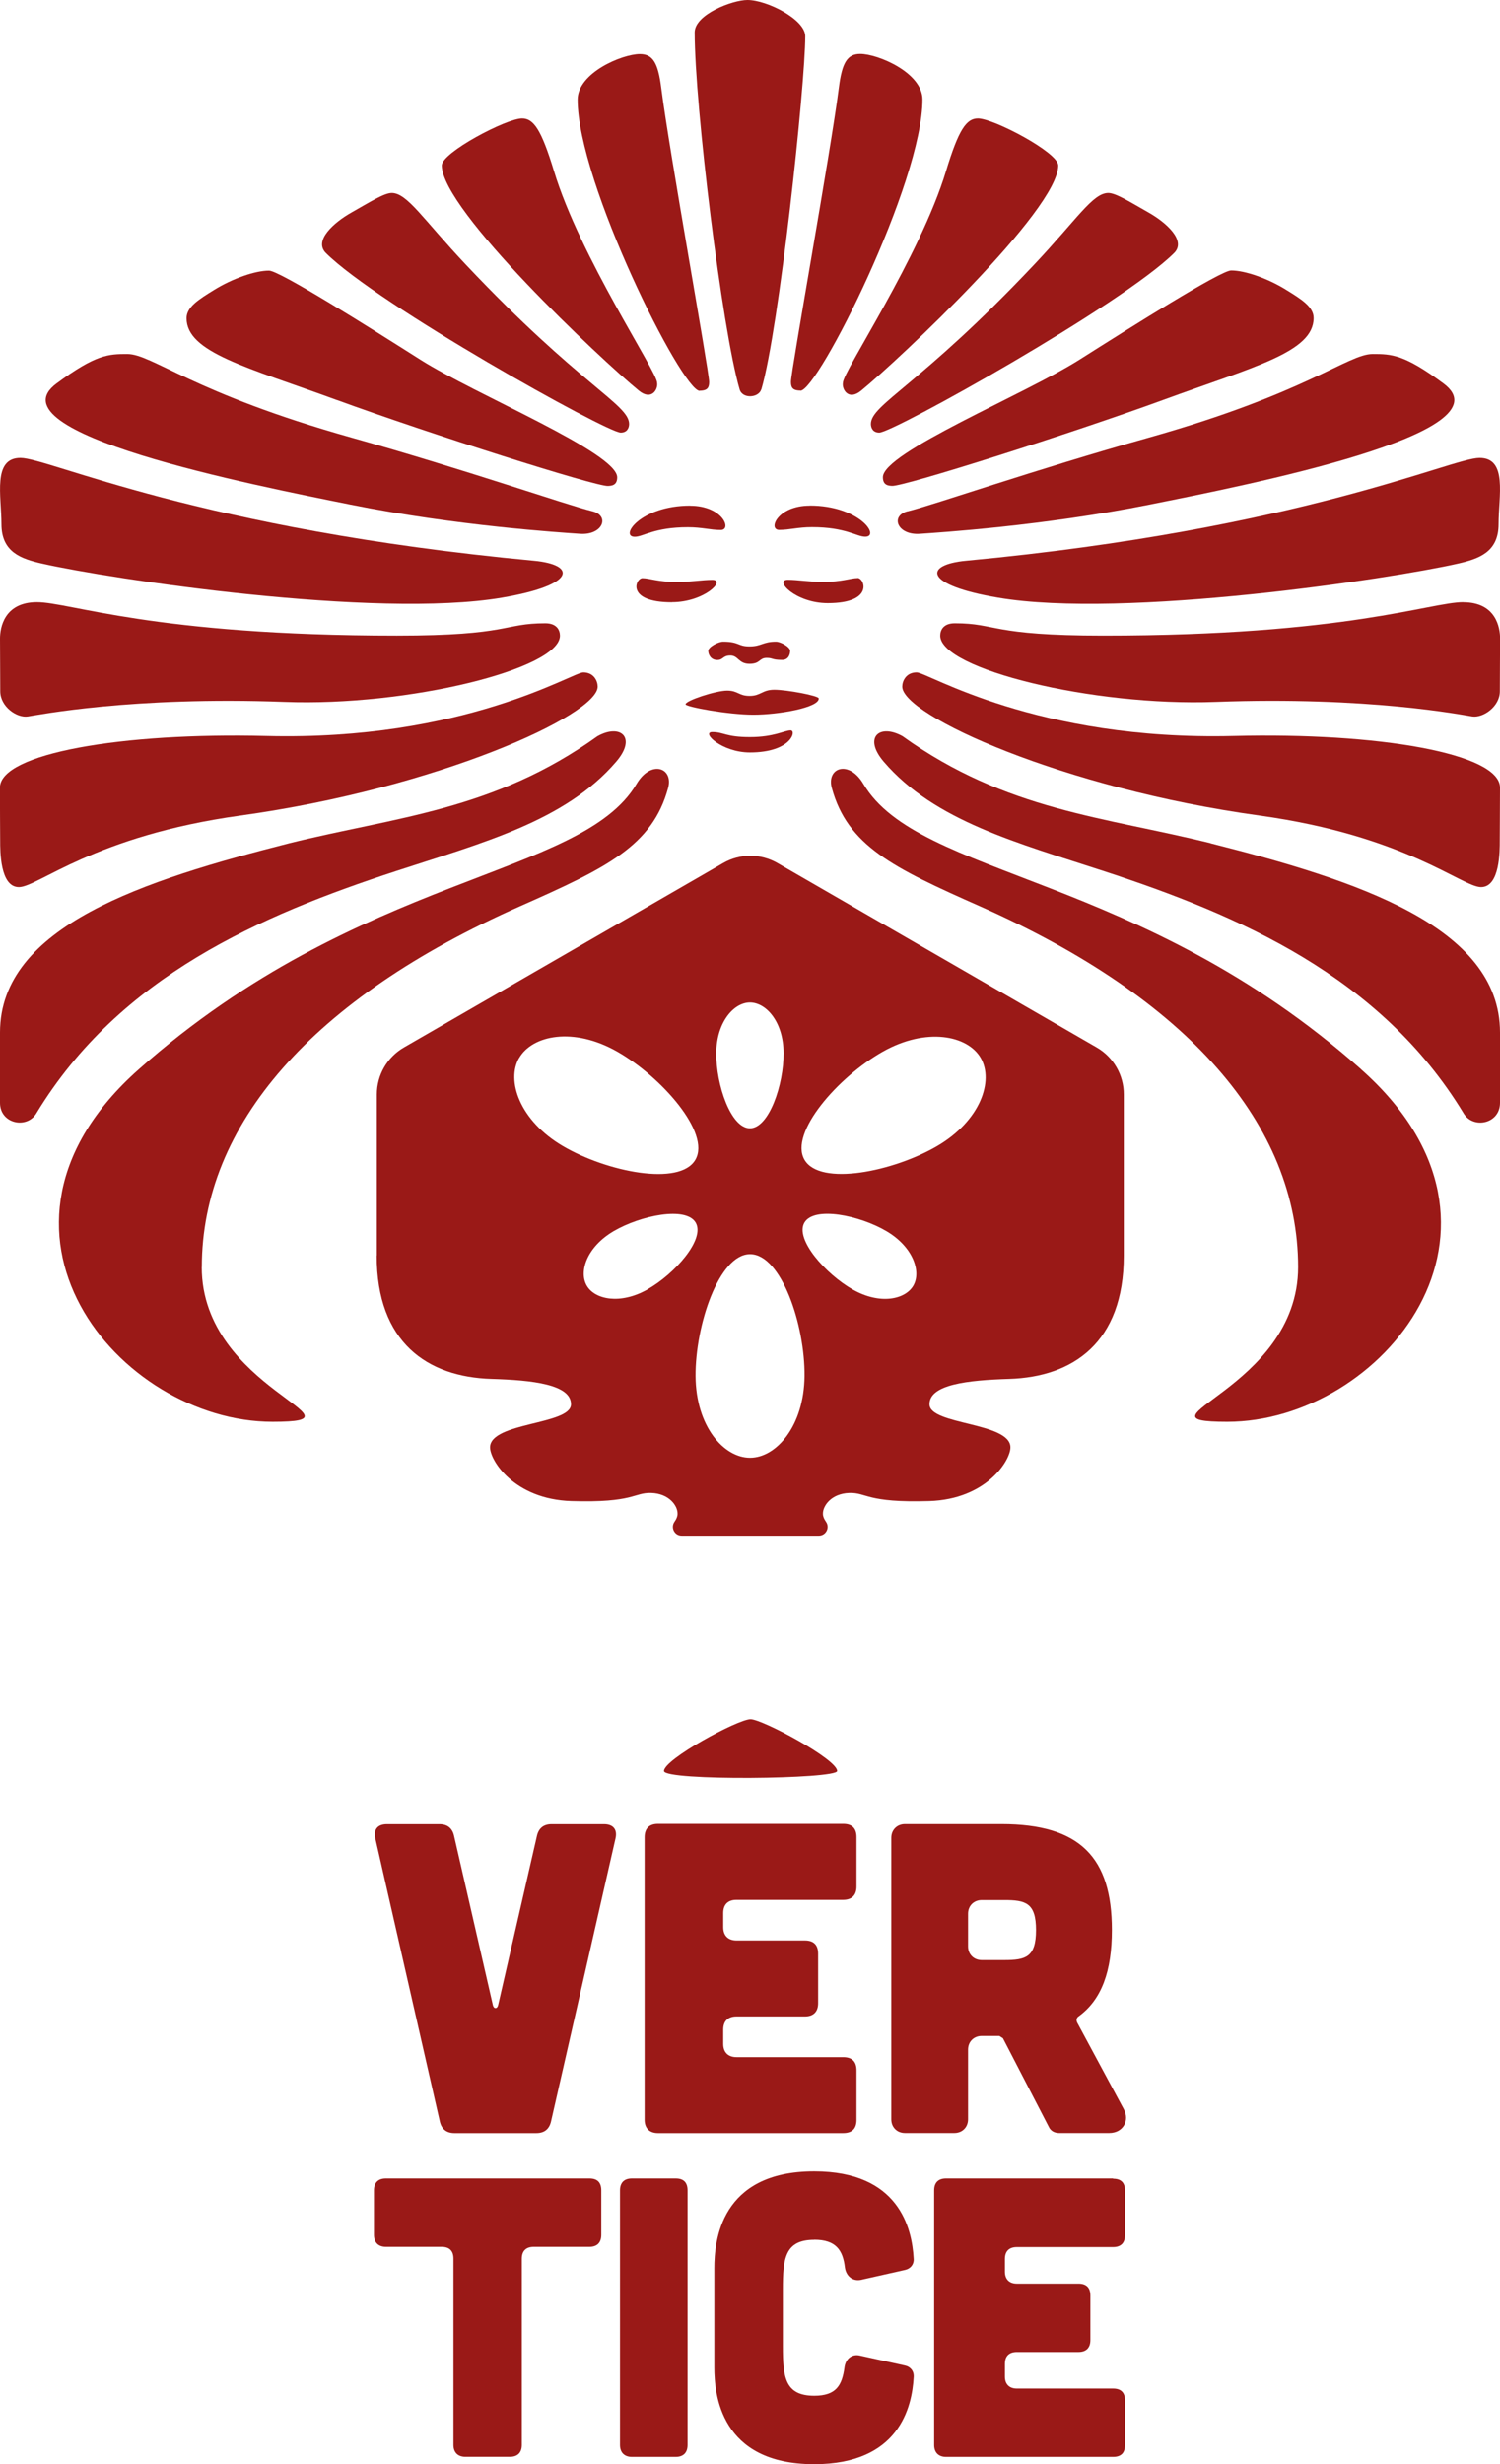 <?xml version="1.0" encoding="UTF-8"?> <svg xmlns="http://www.w3.org/2000/svg" id="Capa_2" viewBox="0 0 187.6 308.13"><defs><style>.cls-1{fill:#9a1917;}</style></defs><g id="Capa_3"><g><path class="cls-1" d="M124.85,74.74c15.78,2.67,49.13-2.36,57.48-4.26,2.61-.6,5.09-1.42,5.09-4.94s1.15-8.28-2.38-8.28-22.3,8.93-64.22,12.86c-5.32,.5-5.35,3.04,4.03,4.62"></path><path class="cls-1" d="M102.4,87.34c0-.35-4.02-1.09-5.55-1.09s-1.69,.77-3.09,.77-1.44-.66-2.83-.66-5.19,1.24-5.19,1.71c0,.31,5.31,1.3,8.48,1.3s8.18-.88,8.18-2.02"></path><path class="cls-1" d="M93.79,92.17c-3.06,0-3.25-.63-4.7-.63s1.17,2.55,4.7,2.55c5.19,0,5.86-2.76,5.09-2.76s-2.04,.84-5.09,.84"></path><path class="cls-1" d="M88.58,81.39c0,.47,.33,1.14,1.12,1.14s.66-.56,1.65-.56,1.01,1.04,2.39,1.04,1.17-.74,2.15-.74c.79,0,.62,.25,1.93,.25,.79,0,1-.67,1-1.14s-1.17-1.14-1.77-1.14c-1.66,0-1.81,.59-3.31,.59s-1.25-.59-3.31-.59c-.6,0-1.85,.67-1.85,1.14"></path><path class="cls-1" d="M107.25,72.29c-.87,0-1.96,.48-4.33,.48-1.69,0-3.1-.27-4.39-.27-1.77,0,.94,2.92,5,2.92,5.81,0,4.59-3.14,3.73-3.14"></path><path class="cls-1" d="M101.28,63.23c-4.07,0-5.26,3.03-3.83,3.03,1.33,0,2.33-.34,4.1-.34,4.24,0,5.58,1.19,6.65,1.19,1.95,0-.7-3.89-6.93-3.89"></path><path class="cls-1" d="M84.03,75.3c4.06,0,6.82-2.79,5.05-2.79-1.29,0-2.7,.27-4.39,.27-2.38,0-3.47-.48-4.34-.48s-2.13,3.01,3.68,3.01"></path><path class="cls-1" d="M86.32,63.23c-6.23,0-8.88,3.89-6.93,3.89,1.07,0,2.41-1.19,6.65-1.19,1.77,0,2.77,.34,4.1,.34,1.44,0,.25-3.03-3.83-3.03"></path><path class="cls-1" d="M95.22,48.69c2.21-7.47,5.49-38.06,5.49-44.16,0-2.1-4.79-4.53-7.23-4.53-1.87,0-6.6,1.8-6.6,4.05,0,9.16,3.42,37.11,5.62,44.64,.36,1.23,2.39,1.07,2.71,0"></path><path class="cls-1" d="M170.24,133.72c-27.72-24.58-55.29-23.92-62.26-35.69-1.82-3.07-4.64-2.03-3.95,.5,1.96,7.21,7.64,9.98,18.51,14.79,26.06,11.54,39.81,27.38,39.81,45.13,0,15.35-21.59,19.34-8.86,19.34,19.22,0,39.29-24.08,16.74-44.07"></path><path class="cls-1" d="M151.4,105.44c-13.26-3.3-25.56-4.07-38.52-13.38-2.89-1.61-4.95,.15-2.35,3.19,6.38,7.44,16.78,10.16,27.62,13.71,16.76,5.49,34.47,13.1,44.88,30.23,1.17,2.03,4.56,1.37,4.57-1.27v-8.81c0-13.31-18.06-19.06-36.2-23.66"></path><path class="cls-1" d="M100.1,48.86c2.21,0,15.27-26.03,15.27-36.42,0-3.34-5.56-5.7-7.79-5.7-1.62,0-2.27,1.12-2.66,4.17-.98,7.78-6,35.53-6,36.82,0,.65,.13,1.11,1.19,1.11"></path><path class="cls-1" d="M107.7,48.85c4.7-3.85,24.65-22.59,24.65-28.16,0-1.62-8.08-5.88-10.04-5.88-1.45,0-2.42,1.4-3.99,6.57-3.26,10.76-12.93,25.12-12.9,26.49-.15,.83,.7,2.28,2.28,.98"></path><path class="cls-1" d="M108.92,53.02c0,.51,.27,1.08,1.05,1.08,1.74,0,30.42-16.02,36.88-22.47,1.54-1.54-.99-3.81-3.23-5.07-2.28-1.29-4.07-2.43-5.01-2.43-1.95,0-3.93,3.31-9.3,8.99-14.24,15.08-20.39,17.44-20.39,19.9"></path><path class="cls-1" d="M110.42,59.68c0,1.04,.73,1.05,1.13,1.08,1.42,.12,22.68-6.64,33.92-10.75,11.31-4.14,18.82-5.96,18.82-10.24,0-1.4-1.52-2.35-3.47-3.55-2.26-1.4-5.11-2.4-6.84-2.4-1.31,0-12.49,7.05-18.96,11.15-6.9,4.37-24.6,11.62-24.6,14.7"></path><path class="cls-1" d="M113.53,63.93c-2.24,.55-1.32,3.03,1.54,2.82,2.39-.17,15.37-.98,28.7-3.65,12.35-2.47,45.12-8.94,36.77-15.14-4.93-3.66-6.5-3.69-8.86-3.69-3.12,0-8.23,4.89-28.03,10.46-14.34,4.03-26.87,8.41-30.12,9.21"></path><path class="cls-1" d="M183,75.3c-4.12,0-14.6,4.18-45.01,4.18-14.17,0-13.29-1.54-18.57-1.54-1.45,0-1.83,.87-1.83,1.55,0,4.16,19.02,8.86,34.44,8.28,19.05-.71,30.86,1.63,32.1,1.82,1.37,.2,3.45-1.24,3.45-3.15s.03-5.29,.03-6.6-.48-4.53-4.6-4.53"></path><path class="cls-1" d="M154.28,92.03c-24.7,.61-38.28-7.95-39.63-7.95s-1.81,1.11-1.81,1.78c0,3.57,20.07,12.73,44.67,16.12,18.31,2.53,25.34,8.95,27.72,8.95s2.34-4.57,2.34-5.82,.03-3.84,.03-6.62c0-4.29-15.27-6.91-33.32-6.46"></path><path class="cls-1" d="M25.24,158.45c0-17.75,13.75-33.59,39.81-45.13,10.87-4.81,16.55-7.58,18.51-14.79,.69-2.52-2.13-3.57-3.95-.5-6.97,11.77-34.53,11.1-62.26,35.69-22.55,20-2.48,44.07,16.74,44.07,12.73,0-8.86-3.99-8.86-19.34"></path><path class="cls-1" d="M49.45,108.95c10.84-3.55,21.24-6.26,27.62-13.71,2.6-3.03,.53-4.79-2.35-3.18-12.97,9.31-25.27,10.09-38.52,13.38C18.06,110.05,0,115.79,0,129.11v8.81c.01,2.63,3.4,3.3,4.57,1.26,10.41-17.14,28.12-24.74,44.88-30.23"></path><path class="cls-1" d="M87.5,48.86c1.05,0,1.19-.46,1.19-1.11,0-1.29-5.02-29.05-6-36.82-.39-3.06-1.04-4.17-2.66-4.17-2.23,0-7.79,2.35-7.79,5.7,0,10.39,13.05,36.42,15.27,36.42"></path><path class="cls-1" d="M79.9,48.85c1.58,1.29,2.43-.16,2.28-.98,.03-1.36-9.64-15.72-12.9-26.49-1.57-5.16-2.54-6.57-3.99-6.57-1.96,0-10.04,4.26-10.04,5.88,0,5.57,19.95,24.31,24.65,28.16"></path><path class="cls-1" d="M77.63,54.1c.78,0,1.05-.57,1.05-1.08,0-2.46-6.15-4.82-20.39-19.9-5.37-5.69-7.35-8.99-9.3-8.99-.94,0-2.73,1.14-5.01,2.43-2.24,1.26-4.77,3.53-3.23,5.07,6.46,6.46,35.13,22.47,36.88,22.47"></path><path class="cls-1" d="M42.14,50.02c11.23,4.11,32.5,10.87,33.92,10.75,.39-.03,1.13-.04,1.13-1.08,0-3.08-17.7-10.33-24.6-14.7-6.46-4.1-17.64-11.15-18.95-11.15-1.73,0-4.58,1-6.84,2.4-1.95,1.2-3.47,2.15-3.47,3.55,0,4.28,7.51,6.1,18.82,10.24"></path><path class="cls-1" d="M43.83,63.1c13.33,2.67,26.31,3.48,28.7,3.65,2.87,.2,3.79-2.27,1.54-2.82-3.25-.8-15.78-5.18-30.12-9.21-19.79-5.56-24.91-10.45-28.03-10.45-2.36,0-3.93,.04-8.86,3.69-8.35,6.2,24.42,12.66,36.77,15.14"></path><path class="cls-1" d="M5.27,70.48c8.35,1.9,41.7,6.93,57.48,4.26,9.37-1.59,9.35-4.12,4.03-4.62C24.86,66.19,6.08,57.26,2.56,57.26S.18,62.02,.18,65.54s2.48,4.35,5.09,4.94"></path><path class="cls-1" d="M3.48,89.59c1.24-.18,13.05-2.53,32.1-1.82,15.42,.58,34.45-4.12,34.45-8.28,0-.67-.38-1.55-1.83-1.55-5.29,0-4.41,1.54-18.57,1.54-30.41,0-40.89-4.18-45.01-4.18S0,78.53,0,79.84s.03,4.68,.03,6.6,2.08,3.36,3.45,3.15"></path><path class="cls-1" d="M2.37,110.93c2.37,0,9.41-6.42,27.71-8.95,24.6-3.4,44.67-12.56,44.67-16.12,0-.67-.46-1.78-1.81-1.78s-14.93,8.57-39.63,7.95c-18.04-.45-33.32,2.17-33.32,6.46,0,2.78,.03,5.36,.03,6.62s-.03,5.82,2.34,5.82"></path><path class="cls-1" d="M64.93,132.29c1.64-2.83,6.77-3.91,12.26-.79,5.49,3.12,11.73,10.15,9.78,13.52-1.94,3.37-11.1,1.52-16.6-1.72-5.38-3.17-7.09-8.18-5.45-11.01m28.87-6.93c2.03,0,4.19,2.42,4.21,6.32,.03,3.9-1.81,9.41-4.21,9.41s-4.24-5.47-4.21-9.41c.03-3.86,2.19-6.32,4.21-6.32m16.61,6.15c5.44-3.07,10.62-2.05,12.26,.79,1.64,2.84,0,7.82-5.45,11.01-5.45,3.19-14.66,5.08-16.6,1.71-1.94-3.37,4.23-10.37,9.79-13.51m3.83,29.25c-1.01,1.75-4.19,2.42-7.58,.49-3.39-1.93-7.25-6.27-6.05-8.36,1.2-2.08,6.86-.94,10.26,1.06,3.33,1.96,4.38,5.05,3.37,6.81m-20.43,21.53c-3.27,0-6.77-3.91-6.81-10.22-.04-6.32,2.92-15.24,6.82-15.24s6.87,8.85,6.81,15.24c-.06,6.25-3.54,10.22-6.81,10.22m-12.85-21.04c-3.36,1.9-6.57,1.27-7.58-.49-1.01-1.75,0-4.83,3.37-6.81,3.37-1.97,9.06-3.14,10.26-1.06,1.2,2.08-2.61,6.41-6.05,8.35m-33.85-4.23c0,10.86,6.35,15.18,14.36,15.42,5.09,.15,10.01,.68,9.94,3.21-.08,2.53-10.03,2.2-10.12,5.31-.05,1.62,2.99,6.53,10.17,6.75,7.88,.24,7.76-1.08,9.99-1.01,2.23,.07,3.32,1.6,3.29,2.62,0,.31-.14,.64-.38,.98-.52,.73,0,1.74,.89,1.74h17.16c.89,0,1.41-1.01,.89-1.74-.24-.34-.38-.67-.38-.98-.03-1.02,1.06-2.55,3.29-2.62,2.23-.07,2.11,1.25,9.99,1.01,7.18-.21,10.22-5.12,10.17-6.75-.09-3.1-10.04-2.77-10.12-5.31-.08-2.53,4.84-3.05,9.94-3.21,8.01-.24,14.36-4.56,14.36-15.41v-20.17c0-2.42-1.29-4.66-3.39-5.87l-39.93-23.06c-2.1-1.21-4.68-1.21-6.78,0l-39.93,23.06c-2.1,1.21-3.39,3.45-3.39,5.87v20.16Z"></path><path class="cls-1" d="M75.55,228.11h-6.57c-.99,0-1.6,.5-1.82,1.43l-4.86,21.19c-.11,.5-.55,.5-.66,0l-4.86-21.19c-.22-.94-.83-1.43-1.82-1.43h-6.57c-1.16,0-1.71,.66-1.44,1.82l8.06,35.37c.22,.94,.83,1.44,1.82,1.44h10.26c.99,0,1.6-.5,1.82-1.44l8.06-35.37c.28-1.16-.28-1.82-1.43-1.82"></path><path class="cls-1" d="M80.62,229.76v35.32c0,1.05,.61,1.66,1.66,1.66h23.18c1.1,0,1.66-.55,1.66-1.66v-6.18c0-1.11-.55-1.66-1.66-1.66h-13.35c-1.05,0-1.66-.61-1.66-1.66v-1.77c0-1.1,.61-1.66,1.66-1.66h8.55c1.1,0,1.66-.61,1.66-1.66v-6.18c0-1.1-.55-1.66-1.66-1.66h-8.55c-1.05,0-1.66-.61-1.66-1.66v-1.76c0-1.1,.61-1.66,1.66-1.66h13.35c1.1,0,1.66-.61,1.66-1.66v-6.18c0-1.1-.55-1.66-1.66-1.66h-23.18c-1.05,0-1.66,.55-1.66,1.66"></path><path class="cls-1" d="M125.6,245.1h-2.82c-.99,0-1.71-.72-1.71-1.71v-4.08c0-.99,.72-1.71,1.71-1.71h2.82c2.65,0,3.97,.33,3.97,3.75s-1.32,3.75-3.97,3.75m9.1,7.78c-.11-.28-.06-.55,.17-.72,2.92-2.1,4.19-5.68,4.19-10.82,0-9.05-3.97-13.24-13.8-13.24h-12.08c-.99,0-1.71,.72-1.71,1.71v35.21c0,.99,.72,1.71,1.71,1.71h6.18c.99,0,1.71-.72,1.71-1.71v-8.72c0-.99,.72-1.71,1.71-1.71h2.21l.44,.28,5.74,11.09c.22,.5,.72,.77,1.27,.77h6.29c1.71,0,2.59-1.54,1.82-2.98l-5.85-10.87Z"></path><path class="cls-1" d="M73.73,272.41h-25.47c-.94,0-1.49,.5-1.49,1.49v5.57c0,.94,.55,1.49,1.49,1.49h6.96c1,0,1.49,.5,1.49,1.49v23.28c0,.94,.55,1.49,1.49,1.49h5.57c.99,0,1.49-.55,1.49-1.49v-23.28c0-1,.55-1.49,1.49-1.49h6.96c.99,0,1.49-.55,1.49-1.49v-5.57c0-1-.5-1.49-1.49-1.49"></path><path class="cls-1" d="M84.5,272.41h-5.47c-.94,0-1.49,.5-1.49,1.49v31.84c0,.94,.55,1.49,1.49,1.49h5.47c.99,0,1.49-.55,1.49-1.49v-31.84c0-1-.5-1.49-1.49-1.49"></path><path class="cls-1" d="M101.84,280.07c2.69,0,3.58,1.29,3.83,3.48,.15,1.05,.94,1.74,1.99,1.54l5.52-1.24c.7-.15,1.14-.7,1.09-1.39-.2-3.83-1.84-10.94-12.44-10.94-11.79,0-12.49,8.8-12.49,12.09v12.44c0,3.28,.7,12.09,12.49,12.09,10.6,0,12.24-7.11,12.44-10.9,.05-.75-.4-1.29-1.09-1.44l-5.62-1.24c-1-.25-1.79,.4-1.94,1.44-.3,2.29-1.05,3.58-3.78,3.58-3.68,0-3.93-2.34-3.93-6.17v-7.16c0-3.83,.25-6.17,3.93-6.17"></path><path class="cls-1" d="M139.21,272.41h-20.89c-.95,0-1.49,.5-1.49,1.49v31.84c0,.94,.55,1.49,1.49,1.49h20.89c1,0,1.49-.5,1.49-1.49v-5.57c0-.99-.5-1.49-1.49-1.49h-12.04c-.94,0-1.49-.55-1.49-1.49v-1.59c0-1,.55-1.49,1.49-1.49h7.71c.99,0,1.49-.55,1.49-1.49v-5.57c0-.99-.5-1.49-1.49-1.49h-7.71c-.94,0-1.49-.55-1.49-1.49v-1.59c0-1,.55-1.49,1.49-1.49h12.04c1,0,1.49-.55,1.49-1.49v-5.57c0-1-.5-1.49-1.49-1.49"></path><path class="cls-1" d="M104.7,221.46c0-1.47-9.36-6.48-10.83-6.48-1.61,0-10.83,5.02-10.83,6.48,0,1.27,21.66,1.03,21.66,0"></path></g></g></svg> 